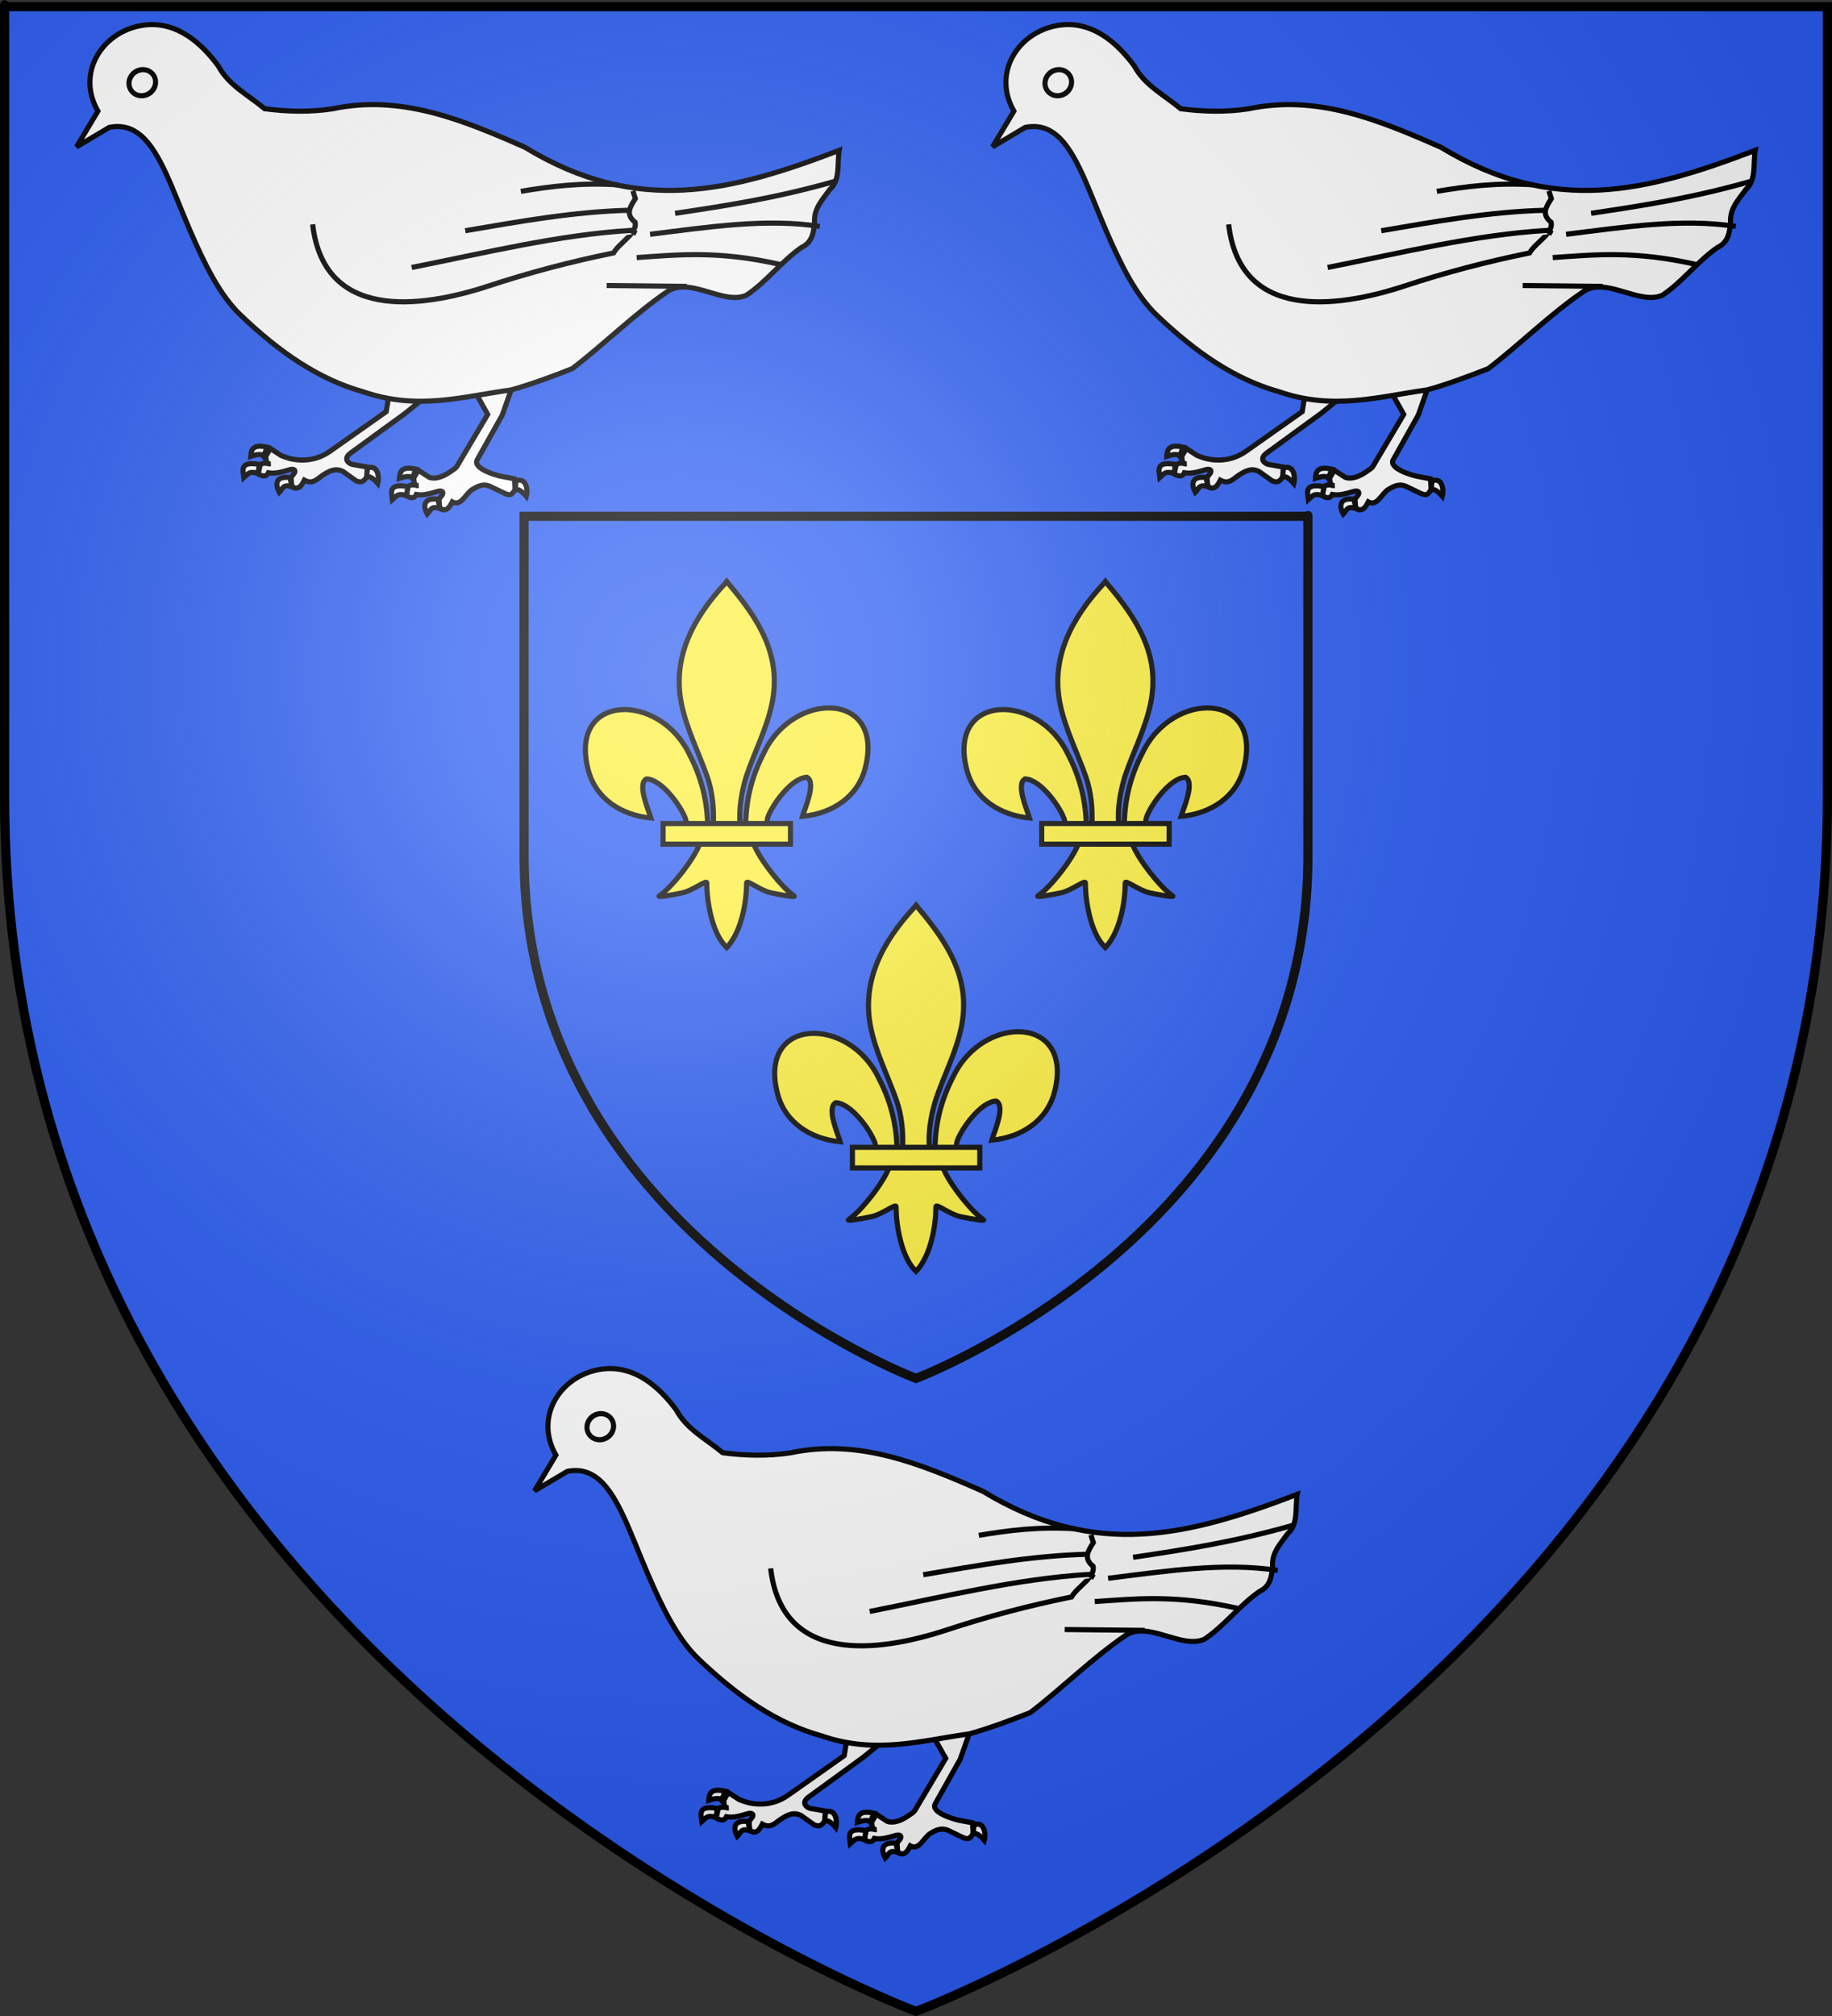 <?xml version="1.0" encoding="UTF-8" standalone="no"?>
<svg
   xmlns:dc="http://purl.org/dc/elements/1.1/"
   xmlns:cc="http://creativecommons.org/ns#"
   xmlns:rdf="http://www.w3.org/1999/02/22-rdf-syntax-ns#"
   xmlns:svg="http://www.w3.org/2000/svg"
   xmlns="http://www.w3.org/2000/svg"
   xmlns:xlink="http://www.w3.org/1999/xlink"
   xmlns:sodipodi="http://sodipodi.sourceforge.net/DTD/sodipodi-0.dtd"
   xmlns:inkscape="http://www.inkscape.org/namespaces/inkscape"
   height="660"
   width="600"
   version="1.0"
   id="svg2"
   sodipodi:version="0.32"
   inkscape:version="0.46"
   sodipodi:docname="Blason_ville_fr_Coulombs_(Eure-et-Loir).svg"
   sodipodi:docbase="C:\Documents and Settings\Nicolas\Mes documents\Mes images\Antoine\Héraldique\A mettre sur le profil"
   inkscape:export-filename="/Users/olivier/Desktop/Blason Rouge/Blason_Vide_3D.png"
   inkscape:export-xdpi="144"
   inkscape:export-ydpi="144"
   inkscape:output_extension="org.inkscape.output.svg.inkscape">
  <rect width="100%" height="100%" fill="#333333" stroke="none"/>
  <sodipodi:namedview
     inkscape:window-height="977"
     inkscape:window-width="1280"
     inkscape:pageshadow="2"
     inkscape:pageopacity="0.0"
     guidetolerance="10.0"
     gridtolerance="10.0"
     objecttolerance="10.0"
     borderopacity="1.0"
     bordercolor="#666666"
     pagecolor="#ffffff"
     id="base"
     showgrid="false"
     height="660px"
     inkscape:zoom="1.1621207"
     inkscape:cx="300.00013"
     inkscape:cy="330.00014"
     inkscape:window-x="-4"
     inkscape:window-y="-4"
     inkscape:current-layer="layer4"
     inkscape:object-nodes="true"
     inkscape:snap-global="false" />
  <desc
     id="desc4">Flag of Canton of Valais (Wallis)</desc>
  <defs
     id="defs6">
    <inkscape:perspective
       sodipodi:type="inkscape:persp3d"
       inkscape:vp_x="0 : 330 : 1"
       inkscape:vp_y="0 : 1000 : 0"
       inkscape:vp_z="600 : 330 : 1"
       inkscape:persp3d-origin="300 : 220 : 1"
       id="perspective2446" />
    <linearGradient
       id="linearGradient2893">
      <stop
         style="stop-color:white;stop-opacity:0.314;"
         offset="0"
         id="stop2895" />
      <stop
         id="stop2897"
         offset="0.19"
         style="stop-color:white;stop-opacity:0.251;" />
      <stop
         style="stop-color:#6b6b6b;stop-opacity:0.125;"
         offset="0.6"
         id="stop2901" />
      <stop
         style="stop-color:black;stop-opacity:0.125;"
         offset="1"
         id="stop2899" />
    </linearGradient>
    <radialGradient
       inkscape:collect="always"
       xlink:href="#linearGradient2893"
       id="radialGradient3163"
       gradientUnits="userSpaceOnUse"
       gradientTransform="matrix(1.353,0,0,1.349,-77.629,-85.747)"
       cx="221.445"
       cy="226.331"
       fx="221.445"
       fy="226.331"
       r="300" />
  </defs>
  <g
     inkscape:groupmode="layer"
     id="layer3"
     inkscape:label="Fond écu"
     style="display:inline">
    <path
       id="path2855"
       style="fill:#2b5df2;fill-opacity:1;fill-rule:evenodd;stroke:none;stroke-width:1px;stroke-linecap:butt;stroke-linejoin:miter;stroke-opacity:1"
       d="M 300,658.5 C 300,658.5 598.5,546.18 598.5,260.728 C 598.5,-24.723 598.5,2.176 598.5,2.176 L 1.5,2.176 L 1.5,260.728 C 1.5,546.18 300,658.5 300,658.5 z"
       sodipodi:nodetypes="cccccc" />
    <g
       id="g8404"
       transform="translate(1.98e-5,-3.245)"
       style="fill:#2b5df2">
      <g
         transform="translate(-3.235,1.2525328e-6)"
         style="fill:#2b5df2;display:inline"
         inkscape:label="Fond écu"
         id="g8406">
        <path
           id="path2414"
           style="fill:#2b5df2;fill-opacity:1;fill-rule:evenodd;stroke:#000000;stroke-width:3;stroke-linecap:butt;stroke-linejoin:miter;stroke-miterlimit:4;stroke-dasharray:none;stroke-opacity:1"
           d="M 303.235,454.5 C 303.235,454.5 431.59,406.203 431.59,283.458 C 431.59,160.714 431.59,172.281 431.59,172.281 L 174.88,172.281 L 174.88,283.458 C 174.88,406.203 303.235,454.5 303.235,454.5 z"
           sodipodi:nodetypes="cccccc" />
      </g>
      <g
         transform="translate(-3.235,1.2525328e-6)"
         style="fill:#2b5df2;display:inline"
         inkscape:label="Meubles"
         id="g8409">
        <g
           id="g4996"
           transform="matrix(0.565,0,0,0.565,764.684,299.393)"
           style="fill:#2b5df2;fill-opacity:1;stroke:#000000;stroke-width:5.308;stroke-miterlimit:4;stroke-dasharray:none;stroke-opacity:1" />
        <g
           id="g5002"
           transform="matrix(0.565,0,0,0.565,872.556,299.393)"
           style="fill:#2b5df2;fill-opacity:1;stroke:#000000;stroke-width:5.308;stroke-miterlimit:4;stroke-dasharray:none;stroke-opacity:1" />
      </g>
      <g
         transform="translate(-3.235,1.2525328e-6)"
         inkscape:label="Reflet final"
         id="g8413"
         style="fill:#2b5df2" />
      <g
         transform="translate(-3.235,1.2525328e-6)"
         inkscape:label="Contour final"
         id="g8415"
         style="fill:#2b5df2" />
    </g>
  </g>
  <g
     inkscape:groupmode="layer"
     id="layer4"
     inkscape:label="Meubles">
    <g
       style="display:inline"
       id="g12414"
       transform="matrix(1.05,0,0,1.05,-173.959,440.174)">
      <g
         transform="translate(-217.937,293.471)"
         id="g12372">
        <path
           style="fill:#ffffff;fill-opacity:1;stroke:#000000;stroke-width:1.6;stroke-miterlimit:4;stroke-dasharray:none;stroke-opacity:1"
           d="M 672.007,-176.19 L 678.592,-164.429 L 670.061,-150.045 C 668.529,-147.463 669.167,-148.083 666.528,-146.289 C 664.507,-144.915 662.003,-144.126 660.316,-144.833 L 656.933,-147.021 L 655.54,-144.634 C 655.57,-143.094 655.845,-141.972 656.933,-142.246 C 655.687,-142.437 654.405,-142.69 653.749,-141.848 L 653.152,-139.062 C 654.534,-138.297 655.711,-138.105 656.336,-139.46 C 658.696,-139.06 660.888,-139.831 663.102,-140.455 C 663.727,-140.623 664.998,-140.645 664.494,-139.46 L 663.413,-138.01 L 663.584,-135.281 C 665.701,-133.7 666.768,-135.645 667.539,-137.156 C 670.349,-135.615 671.665,-139.76 673.847,-141.062 C 675.589,-142.101 677.319,-142.997 679.617,-141.858 L 684.039,-139.722 C 685.077,-139.45 685.846,-138.696 687.179,-141.072 L 686.936,-144.343 L 682.723,-145.139 C 681.647,-145.342 673.748,-147.469 675.333,-150.297 L 683.116,-164.182 L 687.289,-175.951 L 672.007,-176.19 z"
           id="path12787"
           sodipodi:nodetypes="ccssccccccccccccsccccssccc" />
        <path
           style="fill:#ffffff;fill-opacity:1;stroke:#000000;stroke-width:1.6;stroke-miterlimit:4;stroke-dasharray:none;stroke-opacity:1"
           d="M 648.864,-137.836 C 650.22,-139.018 650.405,-139.933 653.264,-139.152 L 653.716,-141.907 C 647.316,-143.101 648.644,-139.85 648.864,-137.836 z"
           id="path12789"
           sodipodi:nodetypes="cccc" />
        <path
           style="fill:#ffffff;fill-opacity:1;stroke:#000000;stroke-width:1.6;stroke-miterlimit:4;stroke-dasharray:none;stroke-opacity:1"
           d="M 656.238,-147.329 L 655.046,-144.575 C 654.5,-145.331 653.025,-145.158 651.057,-144.492 C 651.17,-146.538 651.68,-148.428 656.238,-147.329 z"
           id="path12791"
           sodipodi:nodetypes="cccc" />
        <path
           style="fill:#ffffff;fill-opacity:1;stroke:#000000;stroke-width:1.6;stroke-miterlimit:4;stroke-dasharray:none;stroke-opacity:1"
           d="M 663.059,-137.982 L 663.717,-135.063 C 660.815,-136.142 660.715,-134.272 659.728,-133.336 C 658.538,-135.539 658.233,-138.577 663.059,-137.982 z"
           id="path12793"
           sodipodi:nodetypes="cccc" />
        <path
           style="fill:#ffffff;fill-opacity:1;stroke:#000000;stroke-width:1.6;stroke-miterlimit:4;stroke-dasharray:none;stroke-opacity:1"
           d="M 687.423,-143.705 C 690.552,-144.898 691.218,-141.038 690.631,-138.894 C 688.996,-140.785 687.894,-141.278 687.136,-140.868 L 687.423,-143.705 z"
           id="path12795"
           sodipodi:nodetypes="cccc" />
      </g>
      <g
         transform="translate(-159.23,290.95)"
         id="g12384">
        <g
           id="g12393">
          <path
             style="fill:#ffffff;fill-opacity:1;stroke:#000000;stroke-width:1.6;stroke-miterlimit:4;stroke-dasharray:none;stroke-opacity:1"
             d="M 589.769,-172.363 L 588.231,-162.778 L 570.786,-150.475 C 568.013,-148.519 564.922,-147.542 561.433,-147.689 C 558.992,-147.792 557.151,-148.376 555.464,-149.082 L 552.081,-151.271 L 550.688,-148.883 C 550.719,-147.343 550.993,-146.222 552.081,-146.495 C 550.835,-146.686 549.553,-146.94 548.897,-146.097 L 548.3,-143.312 C 549.682,-142.547 550.86,-142.354 551.484,-143.71 C 553.844,-143.31 556.036,-144.081 558.25,-144.704 C 558.875,-144.873 560.146,-144.894 559.643,-143.71 L 558.561,-142.26 L 558.732,-139.531 C 560.849,-137.949 561.916,-139.895 562.687,-141.405 C 565.497,-139.864 566.813,-142.01 568.995,-143.312 C 570.737,-144.351 572.467,-145.246 574.765,-144.107 L 578.944,-141.123 C 579.982,-140.85 580.994,-140.339 582.327,-142.715 L 582.327,-145.5 L 577.75,-146.296 C 576.67,-146.484 574.531,-147.97 577.153,-149.878 L 594.158,-162.251 L 603.663,-170.004 L 589.769,-172.363 z"
             id="path12768"
             sodipodi:nodetypes="ccssccccccccccccsccccssccc" />
          <path
             style="fill:#ffffff;fill-opacity:1;stroke:#000000;stroke-width:1.6;stroke-miterlimit:4;stroke-dasharray:none;stroke-opacity:1"
             d="M 543.83,-142.223 C 545.186,-143.405 545.371,-144.319 548.229,-143.538 L 548.681,-146.293 C 542.281,-147.487 543.609,-144.236 543.83,-142.223 z"
             id="path12770"
             sodipodi:nodetypes="cccc" />
          <path
             style="fill:#ffffff;fill-opacity:1;stroke:#000000;stroke-width:1.6;stroke-miterlimit:4;stroke-dasharray:none;stroke-opacity:1"
             d="M 551.158,-151.67 L 549.965,-148.915 C 549.42,-149.672 547.945,-149.499 545.977,-148.833 C 546.09,-150.878 546.6,-152.769 551.158,-151.67 z"
             id="path12772"
             sodipodi:nodetypes="cccc" />
          <path
             style="fill:#ffffff;fill-opacity:1;stroke:#000000;stroke-width:1.6;stroke-miterlimit:4;stroke-dasharray:none;stroke-opacity:1"
             d="M 558.207,-142.232 L 558.865,-139.312 C 555.963,-140.391 555.863,-138.522 554.876,-137.585 C 553.686,-139.789 553.381,-142.826 558.207,-142.232 z"
             id="path12774"
             sodipodi:nodetypes="cccc" />
          <path
             style="fill:#ffffff;fill-opacity:1;stroke:#000000;stroke-width:1.6;stroke-miterlimit:4;stroke-dasharray:none;stroke-opacity:1"
             d="M 582.389,-145.178 C 585.517,-146.371 586.183,-142.511 585.596,-140.367 C 583.962,-142.258 582.859,-142.751 582.101,-142.341 L 582.389,-145.178 z"
             id="path12776"
             sodipodi:nodetypes="cccc" />
        </g>
      </g>
      <g
         transform="matrix(0.966,-0.259,0.259,0.966,-481.689,951.958)"
         id="g12400">
        <path
           style="fill:#ffffff;fill-opacity:1;fill-rule:evenodd;stroke:#000000;stroke-width:1.6;stroke-linecap:butt;stroke-linejoin:miter;stroke-miterlimit:4;stroke-dasharray:none;stroke-opacity:1"
           d="M 1047.671,-695.889 C 1036.527,-695.546 1026.943,-686.024 1030.234,-673.545 C 1027.138,-670.533 1024.017,-667.527 1020.921,-664.514 C 1024.724,-665.584 1028.555,-666.663 1032.359,-667.733 C 1036.417,-667.461 1039.211,-665.644 1041.234,-662.702 C 1045.839,-656.002 1046.384,-643.447 1048.359,-630.045 C 1049.957,-619.199 1052.055,-608.231 1056.827,-600.483 C 1065.578,-586.137 1075.119,-574.933 1087.546,-567.577 C 1102.438,-557.493 1117.329,-558.11 1132.22,-556.218 C 1138.049,-556.23 1146.641,-557.016 1152.359,-557.702 C 1164.205,-562.579 1175.432,-569.146 1187.546,-573.327 C 1195.468,-575.703 1203.059,-564.502 1210.734,-565.733 C 1217.915,-568.178 1224.009,-573.088 1231.171,-575.67 C 1234.741,-576.278 1236.145,-579.167 1237.202,-582.42 C 1238.083,-586.468 1241.491,-588.444 1244.39,-590.827 C 1248.468,-592.901 1248.603,-598.016 1250.39,-601.858 C 1214.561,-598.163 1184.414,-598.358 1155.952,-628.17 C 1139.03,-641.754 1122.713,-654.148 1101.046,-655.295 C 1094.035,-656.091 1087.258,-658.069 1080.671,-660.795 C 1076.884,-666.199 1071.678,-670.767 1070.14,-677.452 C 1066.767,-685.983 1061.406,-693.596 1052.515,-695.483 C 1050.893,-695.827 1049.263,-695.938 1047.671,-695.889 z"
           id="path4993"
           sodipodi:nodetypes="ccccssccccccccccccccsc" />
        <path
           style="fill:#ffffff;fill-opacity:1;fill-rule:evenodd;stroke:#000000;stroke-width:1.6;stroke-linecap:butt;stroke-linejoin:miter;stroke-miterlimit:4;stroke-dasharray:none;stroke-opacity:1"
           d="M 1085.784,-622.106 C 1081.382,-592.271 1111.068,-588.059 1133.979,-589.348 C 1147.403,-590.104 1160.72,-590.008 1174.128,-589.194 C 1176.711,-591.839 1182.977,-593.153 1183.078,-596.695 C 1180.744,-599.926 1182.789,-601.683 1185.064,-603.792 C 1185.029,-604.64 1184.994,-605.489 1184.958,-606.337"
           id="path10521"
           sodipodi:nodetypes="cscccc" />
        <path
           style="fill:#ffffff;fill-opacity:1;fill-rule:evenodd;stroke:#000000;stroke-width:1.6;stroke-linecap:butt;stroke-linejoin:miter;stroke-miterlimit:4;stroke-dasharray:none;stroke-opacity:1"
           d="M 1169.413,-579.934 L 1193.476,-573.213"
           id="path4997"
           sodipodi:nodetypes="cc" />
        <path
           style="fill:#ffffff;fill-opacity:1;fill-rule:evenodd;stroke:#000000;stroke-width:1.6;stroke-linecap:butt;stroke-linejoin:miter;stroke-miterlimit:4;stroke-dasharray:none;stroke-opacity:1"
           d="M 1180.707,-585.93 C 1193.461,-583.414 1205.739,-581.556 1223.421,-572.244"
           id="path4999"
           sodipodi:nodetypes="cc" />
        <path
           style="fill:#ffffff;fill-opacity:1;fill-rule:evenodd;stroke:#000000;stroke-width:1.6;stroke-linecap:butt;stroke-linejoin:miter;stroke-miterlimit:4;stroke-dasharray:none;stroke-opacity:1"
           d="M 1186.634,-591.86 C 1204.609,-589.338 1222.903,-587.371 1238.379,-580.517"
           id="path5001"
           sodipodi:nodetypes="cc" />
        <path
           style="fill:#ffffff;fill-opacity:1;fill-rule:evenodd;stroke:#000000;stroke-width:1.6;stroke-linecap:butt;stroke-linejoin:miter;stroke-miterlimit:4;stroke-dasharray:none;stroke-opacity:1"
           d="M 1195.851,-596.157 C 1211.584,-594.362 1227.347,-592.585 1246.454,-592.886"
           id="path5003"
           sodipodi:nodetypes="cc" />
        <path
           style="fill:#ffffff;fill-opacity:1;fill-rule:evenodd;stroke:#000000;stroke-width:1.6;stroke-linecap:butt;stroke-linejoin:miter;stroke-miterlimit:4;stroke-dasharray:none;stroke-opacity:1"
           d="M 1112.123,-601.126 C 1135.41,-599.578 1159.159,-599.088 1181.152,-594.579 L 1182.552,-593.203"
           id="path5005"
           sodipodi:nodetypes="ccc" />
        <path
           style="fill:#ffffff;fill-opacity:1;fill-rule:evenodd;stroke:#000000;stroke-width:1.6;stroke-linecap:butt;stroke-linejoin:miter;stroke-miterlimit:4;stroke-dasharray:none;stroke-opacity:1"
           d="M 1131.233,-607.862 C 1148.293,-606.25 1165.342,-604.882 1182.507,-600.73"
           id="path5007"
           sodipodi:nodetypes="cc" />
        <path
           style="fill:#ffffff;fill-opacity:1;fill-rule:evenodd;stroke:#000000;stroke-width:1.6;stroke-linecap:butt;stroke-linejoin:miter;stroke-miterlimit:4;stroke-dasharray:none;stroke-opacity:1"
           d="M 1151.166,-615.232 C 1160.356,-614.348 1169.789,-613.098 1180.846,-609.384"
           id="path5009"
           sodipodi:nodetypes="cc" />
        <path
           sodipodi:type="arc"
           style="fill:#ffffff;fill-opacity:1;fill-rule:evenodd;stroke:#000000;stroke-width:0.417;stroke-linecap:butt;stroke-linejoin:miter;stroke-miterlimit:4;stroke-dasharray:none;stroke-opacity:1"
           id="path10532"
           sodipodi:cx="935.41199"
           sodipodi:cy="-322.01334"
           sodipodi:rx="1.1283619"
           sodipodi:ry="1.0155257"
           d="M 936.54,-322.013 A 1.128,1.016 0 1 1 934.284,-322.013 A 1.128,1.016 0 1 1 936.54,-322.013 z"
           transform="matrix(3.515,-1.279,1.343,3.69,-1809.612,1706.101)" />
      </g>
    </g>
    <use
       style="display:inline"
       x="0"
       y="0"
       xlink:href="#g12414"
       id="use12442"
       transform="translate(150,-440)"
       width="600"
       height="660" />
    <use
       style="display:inline"
       x="0"
       y="0"
       xlink:href="#use12442"
       id="use12444"
       width="600"
       height="660"
       transform="translate(-300,0)" />
    <g
       style="display:inline"
       id="g12563"
       transform="matrix(1.05,0,0,1.05,-14.3,-30.91)">
      <path
         d="M 305.273,386.894 C 305.451,379.149 307.367,371.951 310.934,365.13 C 320.273,345.482 348.799,345.951 342.511,369.981 C 340.194,378.836 332.322,384.041 322.971,384.933 C 323.646,382.6 327.359,374.352 324.362,372.738 C 319.57,372.919 313.619,381.201 312.188,385.151 C 311.981,385.718 312.039,386.373 311.808,386.931"
         style="fill:#fcef3c;fill-opacity:1;fill-rule:evenodd;stroke:#000000;stroke-width:1.6;stroke-linecap:butt;stroke-linejoin:miter;stroke-miterlimit:4;stroke-dasharray:none;stroke-opacity:1;display:inline"
         id="path1876"
         sodipodi:nodetypes="ccscscc" />
      <path
         d="M 293.393,387.406 C 293.215,379.661 291.299,372.463 287.732,365.642 C 278.393,345.994 249.867,346.463 256.155,370.493 C 258.472,379.348 266.344,384.553 275.695,385.445 C 275.02,383.112 271.307,374.864 274.304,373.25 C 279.097,373.431 285.047,381.713 286.478,385.663 C 286.685,386.23 286.627,386.885 286.858,387.443"
         style="fill:#fcef3c;fill-opacity:1;fill-rule:evenodd;stroke:#000000;stroke-width:1.6;stroke-linecap:butt;stroke-linejoin:miter;stroke-miterlimit:4;stroke-dasharray:none;stroke-opacity:1"
         id="path1902"
         sodipodi:nodetypes="ccscscc" />
      <path
         d="M 298.781,312.374 C 288.942,322.98 282.335,335.244 285.183,349.628 C 286.755,357.564 290.564,364.913 293.25,372.558 C 294.929,377.354 295.359,382.364 295.16,387.405 L 303.508,387.405 C 303.108,382.327 303.983,377.406 305.418,372.558 C 307.977,364.865 311.871,357.57 313.484,349.628 C 316.5,334.781 309.421,323.583 299.929,312.421 L 299.349,311.681 L 298.781,312.374 z"
         style="fill:#fcef3c;fill-opacity:1;fill-rule:nonzero;stroke:#000000;stroke-width:1.6;stroke-linecap:butt;stroke-linejoin:miter;stroke-miterlimit:4;stroke-dasharray:none;stroke-opacity:1"
         id="path3734"
         sodipodi:nodetypes="csccccsccc" />
      <path
         d="M 290.996,393.284 C 289.251,398.176 282.135,407.133 278.355,409.687 C 277.375,410.349 283.041,409.305 285.578,408.749 C 288.905,408.02 293.23,404.474 293.129,405.726 C 293.119,411.455 294.73,421.016 298.929,425.409 L 299.327,425.833 L 299.738,425.409 C 303.935,420.513 305.518,411.904 305.539,405.726 C 305.437,404.474 309.762,408.02 313.09,408.749 C 315.627,409.305 321.293,410.349 320.312,409.687 C 316.533,407.133 309.421,398.176 307.676,393.284 L 290.996,393.284 z"
         style="fill:#fcef3c;fill-opacity:1;fill-rule:evenodd;stroke:#000000;stroke-width:1.6;stroke-linecap:butt;stroke-linejoin:miter;stroke-miterlimit:4;stroke-dasharray:none;stroke-opacity:1"
         id="path6395"
         sodipodi:nodetypes="cssscccssscc" />
      <rect
         width="39.736"
         height="6.438"
         x="279.497"
         y="387.157"
         style="fill:#fcef3c;fill-opacity:1;stroke:#000000;stroke-width:1.6;stroke-miterlimit:4;stroke-dasharray:none;stroke-opacity:1"
         id="rect4623" />
    </g>
    <use
       style="display:inline"
       x="0"
       y="0"
       xlink:href="#g12563"
       id="use12570"
       transform="translate(62,-106)"
       width="600"
       height="660" />
    <use
       style="display:inline"
       x="0"
       y="0"
       xlink:href="#use12570"
       id="use12572"
       transform="translate(-124,0)"
       width="600"
       height="660" />
  </g>
  <g
     inkscape:groupmode="layer"
     id="layer2"
     inkscape:label="Reflet final"
     sodipodi:insensitive="true">
    <path
       sodipodi:nodetypes="cccccc"
       d="M 300,658.5 C 300,658.5 598.5,546.18 598.5,260.728 C 598.5,-24.723 598.5,2.176 598.5,2.176 L 1.5,2.176 L 1.5,260.728 C 1.5,546.18 300,658.5 300,658.5 z "
       style="opacity:1;fill:url(#radialGradient3163);fill-opacity:1;fill-rule:evenodd;stroke:none;stroke-width:1px;stroke-linecap:butt;stroke-linejoin:miter;stroke-opacity:1"
       id="path2875"
       inkscape:export-xdpi="144"
       inkscape:export-ydpi="144" />
  </g>
  <g
     inkscape:groupmode="layer"
     id="layer1"
     inkscape:label="Contour final"
     sodipodi:insensitive="true">
    <path
       sodipodi:nodetypes="cccccc"
       d="M 300,658.5 C 300,658.5 1.5,546.18 1.5,260.728 C 1.5,-24.723 1.5,2.176 1.5,2.176 L 598.5,2.176 L 598.5,260.728 C 598.5,546.18 300,658.5 300,658.5 z "
       style="opacity:1;fill:none;fill-opacity:1;fill-rule:evenodd;stroke:#000000;stroke-width:3;stroke-linecap:butt;stroke-linejoin:miter;stroke-miterlimit:4;stroke-dasharray:none;stroke-opacity:1"
       id="path1411"
       inkscape:export-xdpi="144"
       inkscape:export-ydpi="144" />
  </g>
</svg>
